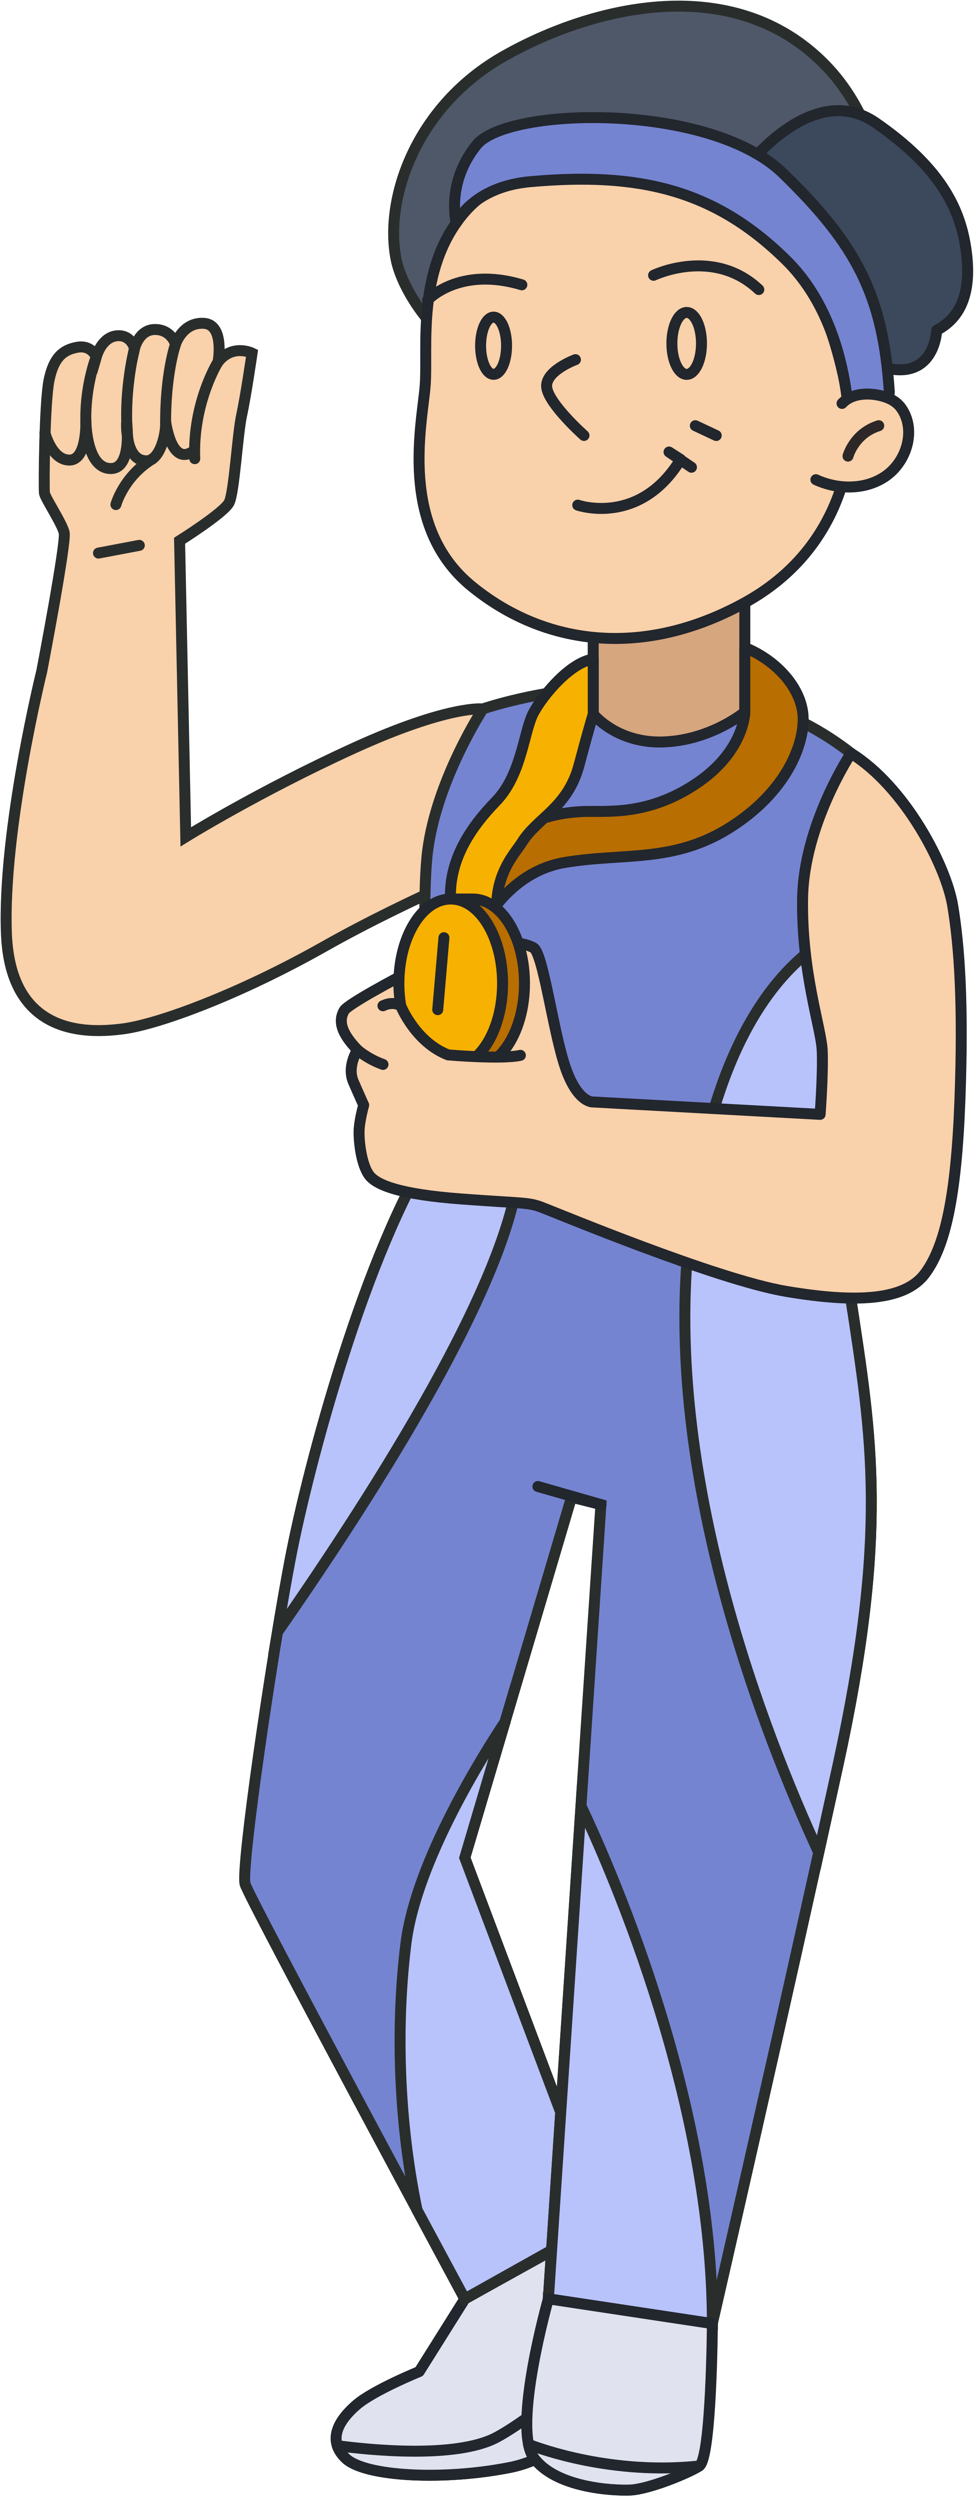 <svg width="159" height="408" viewBox="0 0 159 408" fill="none" xmlns="http://www.w3.org/2000/svg">
<path d="M78.82 115.693C78.82 115.693 73.265 115.022 57.772 122.089C42.278 129.156 30.327 136.572 30.327 136.572L29.316 88.249C29.316 88.249 36.553 83.704 37.403 82.023C38.253 80.341 38.754 70.948 39.443 67.791C40.131 64.633 41.151 57.629 41.151 57.629C41.151 57.629 37.931 56.054 35.596 59.078C35.596 59.078 36.732 52.95 33.261 52.763C29.791 52.575 28.654 56.171 28.654 56.171C28.654 56.171 27.957 53.773 25.309 53.773C22.661 53.773 21.963 56.868 21.963 56.868C21.963 56.868 21.462 54.784 19.378 54.784C17.294 54.784 16.158 56.743 15.719 58.255C15.719 58.255 14.959 56.233 12.562 56.681C10.164 57.128 8.769 58.452 8.017 61.985C7.266 65.519 7.132 79.661 7.257 80.484C7.382 81.307 10.101 85.351 10.477 86.925C10.853 88.499 6.819 109.53 6.819 109.53C6.819 109.53 0.378 135.57 1.049 152.405C1.72 169.24 14.521 168.65 20.156 167.899C25.792 167.147 38.843 162.424 52.995 154.427C67.146 146.43 84.232 139.524 84.232 139.524L89.957 122.939L78.847 115.702L78.82 115.693Z" fill="#F9D1AA" stroke="#292E2C" stroke-width="1.789" stroke-miterlimit="10" stroke-linecap="round"/>
<path d="M14.503 73.095C12.902 65.402 15.701 58.255 15.701 58.255" stroke="#292E2C" stroke-width="1.789" stroke-miterlimit="10" stroke-linecap="round"/>
<path d="M21.954 56.859C21.954 56.859 19.807 65.134 21.069 73.086" stroke="#292E2C" stroke-width="1.789" stroke-miterlimit="10" stroke-linecap="round"/>
<path d="M28.645 56.171C28.645 56.171 26.928 61.189 27.044 69.499" stroke="#292E2C" stroke-width="1.789" stroke-miterlimit="10" stroke-linecap="round"/>
<path d="M35.587 59.069C35.587 59.069 31.418 65.725 31.794 74.858" stroke="#292E2C" stroke-width="1.789" stroke-miterlimit="10" stroke-linecap="round"/>
<path d="M7.338 70.644C7.338 70.644 8.474 75.144 11.381 75.081C14.288 75.019 14.011 68.578 14.011 68.578C14.011 68.578 14.011 75.699 17.5 76.405C21.766 77.264 20.666 68.927 20.666 68.927C20.666 68.927 20.335 75.26 23.94 75.207C26.185 75.171 27.241 70.439 27.009 68.578C27.009 68.578 27.84 75.958 31.338 73.766" stroke="#292E2C" stroke-width="1.789" stroke-miterlimit="10" stroke-linecap="round"/>
<path d="M18.922 82.345C18.922 82.345 20.165 77.765 24.924 74.867" stroke="#292E2C" stroke-width="1.789" stroke-miterlimit="10" stroke-linecap="round"/>
<path d="M16.077 90.262L22.741 89.001" stroke="#292E2C" stroke-width="1.789" stroke-miterlimit="10" stroke-linecap="round"/>
<path d="M75.877 375.172L94.564 364.813C94.564 364.813 107.821 373.15 108.581 379.206C109.342 385.262 94.313 400.425 83.454 402.635C72.594 404.844 59.587 404.209 56.43 401.176C53.272 398.144 55.419 394.861 58.201 392.464C60.983 390.066 68.434 387.034 68.434 387.034L75.886 375.163L75.877 375.172Z" fill="#E0E3EF" stroke="#22262D" stroke-width="1.789" stroke-linecap="round" stroke-linejoin="round"/>
<path d="M108.581 379.216C108.492 378.473 108.206 377.695 107.785 376.908C104.01 380.227 88.141 394.012 81.047 397.778C74.338 401.338 59.802 399.764 55.061 399.128C55.285 399.817 55.714 400.515 56.421 401.186C59.578 404.218 72.585 404.845 83.445 402.644C94.304 400.435 109.333 385.281 108.572 379.216H108.581Z" fill="#E0E3EF" stroke="#22262D" stroke-width="1.789" stroke-linecap="round" stroke-linejoin="round"/>
<path d="M78.82 115.694C78.82 115.694 114.011 103.403 138.933 122.931V182.203C138.933 182.203 135.569 190.03 138.933 212.259C142.296 234.488 145.078 250.143 136.741 288.286C128.404 326.429 116.283 379.216 116.283 379.216L89.51 375.172L98.097 245.545L93.302 244.337L75.877 303.189L91.531 344.731L90.037 367.247L75.877 375.181C75.877 375.181 40.766 310.014 40.015 307.492C39.263 304.969 44.309 270.619 47.341 254.705C50.374 238.791 59.722 204.19 70.832 187.015C70.832 187.015 68.309 150.393 69.821 138.773C71.333 127.153 78.829 115.703 78.829 115.703L78.82 115.694Z" fill="#7584D1" stroke="#292E2C" stroke-width="1.789" stroke-miterlimit="10" stroke-linecap="round"/>
<path d="M144.327 52.378C144.327 52.378 149.381 25.435 134.559 10.451C119.736 -4.532 97.006 0.853 82.362 9.101C67.719 17.348 62.665 32.672 64.686 42.44C66.708 52.208 87.417 82.515 144.336 52.378H144.327Z" fill="#4F5869" stroke="#292E2C" stroke-width="1.789" stroke-linecap="round" stroke-linejoin="round"/>
<path d="M121.588 27.626C121.588 27.626 132.537 12.813 142.976 20.05C153.416 27.287 156.618 33.861 157.629 40.257C158.64 46.653 157.459 51.537 152.915 53.899C152.915 53.899 152.646 61.834 144.837 60.107L140.964 58.273L124.128 30.659L121.606 27.626H121.588Z" fill="#3C485B" stroke="#22262D" stroke-width="1.789" stroke-linecap="round" stroke-linejoin="round"/>
<path d="M96.836 96.667V116.534C96.836 116.534 100.71 121.419 108.456 121.079C116.203 120.739 121.588 116.195 121.588 116.195V88.24L96.836 96.658V96.667Z" fill="#D6A67F" stroke="#22262D" stroke-width="1.789" stroke-miterlimit="10" stroke-linecap="round"/>
<path d="M109.807 26.785C100.727 24.621 83.374 25.605 75.627 34.872C67.88 44.139 69.902 56.761 69.401 62.996C68.9 69.231 65.026 85.897 76.978 95.665C88.929 105.433 105.102 107.455 121.597 98.358C138.093 89.26 138.942 73.096 138.942 69.902C138.942 66.709 135.239 32.859 109.816 26.794L109.807 26.785Z" fill="#F9D1AA" stroke="#22262D" stroke-width="1.789" stroke-miterlimit="10" stroke-linecap="round"/>
<path d="M74.481 36.366C74.481 36.366 72.764 29.872 77.818 23.637C82.872 17.402 115.872 16.677 127.832 28.297C139.792 39.917 144.166 48.165 145.177 63.998L143.996 73.767H138.647C138.647 73.767 140.123 54.069 128.333 42.449C116.543 30.829 104.117 28.083 86.576 29.648C77.147 30.489 74.49 36.366 74.49 36.366H74.481Z" fill="#7584D1" stroke="#22262D" stroke-width="1.789" stroke-linecap="round" stroke-linejoin="round"/>
<path d="M133.977 70.609C135.48 67.88 137.09 65.054 140.838 64.24C141.42 64.114 143.62 64.061 145.293 65.009C151.233 68.372 147.78 77.935 140.239 79.536C138.021 80.01 134.416 79.948 133.002 77.586C132.197 76.253 132.734 72.854 133.968 70.609H133.977Z" fill="#F9D1AA"/>
<path d="M138.432 74.437C138.432 74.437 139.416 70.734 143.45 69.473" stroke="#2D2827" stroke-width="1.789" stroke-miterlimit="10" stroke-linecap="round"/>
<path d="M137.457 65.841C138.87 64.329 141.205 64.088 143.245 64.463C144.524 64.705 145.812 65.17 146.715 66.109C147.1 66.512 147.395 66.977 147.646 67.478C149.363 71.011 147.717 75.609 144.452 77.792C141.187 79.974 136.759 79.93 133.19 78.284" stroke="#22262D" stroke-width="1.789" stroke-miterlimit="10" stroke-linecap="round"/>
<path d="M138.933 212.259C135.569 190.03 138.933 182.202 138.933 182.202V151.26C130.667 154.525 116.534 165.43 112.499 201.9C108.196 240.813 124.763 283.044 133.655 302.33C134.72 297.517 135.757 292.794 136.75 288.277C145.087 250.134 142.305 234.479 138.942 212.25L138.933 212.259Z" fill="#B8C3FC" stroke="#292E2C" stroke-width="1.789" stroke-miterlimit="10" stroke-linecap="round"/>
<path d="M69.356 153.908C69.562 168.731 70.823 186.997 70.823 186.997C59.713 204.172 50.365 238.773 47.333 254.687C46.715 257.952 46.008 261.995 45.284 266.37C61.869 242.566 83.043 209.03 84.715 190.781C86.683 169.294 75.841 158.417 69.356 153.899V153.908Z" fill="#B8C3FC" stroke="#292E2C" stroke-width="1.789" stroke-miterlimit="10" stroke-linecap="round"/>
<path d="M82.443 281.013C79.017 286.174 67.978 303.663 66.279 317.081C64.74 329.211 64.82 344.999 68.077 360.663C72.621 369.134 75.877 375.172 75.877 375.172L90.038 367.238L91.531 344.722L75.877 303.18L82.443 281.004V281.013Z" fill="#B8C3FC" stroke="#292E2C" stroke-width="1.789" stroke-miterlimit="10" stroke-linecap="round"/>
<path d="M89.519 375.172L116.292 379.216C116.292 343.175 100.298 306.257 94.85 294.735L89.519 375.181V375.172Z" fill="#B8C3FC" stroke="#292E2C" stroke-width="1.789" stroke-miterlimit="10" stroke-linecap="round"/>
<path d="M89.519 375.172C89.519 375.172 83.579 396.14 87.121 401.06C90.664 405.98 100.003 406.49 102.91 406.365C105.817 406.239 112.133 403.717 114.145 402.447C116.158 401.176 116.292 379.206 116.292 379.206L89.519 375.163V375.172Z" fill="#E0E3EF" stroke="#22262D" stroke-width="1.789" stroke-linecap="round" stroke-linejoin="round"/>
<path d="M86.281 398.904C86.46 399.781 86.728 400.524 87.112 401.06C90.646 405.989 99.994 406.49 102.901 406.365C105.808 406.24 112.124 403.717 114.137 402.447C99.958 403.949 88.222 399.665 86.272 398.904H86.281Z" fill="#E0E3EF" stroke="#22262D" stroke-width="1.789" stroke-linecap="round" stroke-linejoin="round"/>
<path d="M78.489 151.726C78.489 151.726 82.613 142.351 92.212 140.75C101.81 139.148 109.977 140.866 119.155 135.06C128.333 129.255 131.276 121.589 131.106 117.044C130.936 112.5 126.982 107.866 121.588 105.675V116.195C121.588 116.195 121.588 122.635 113.502 127.985C105.415 133.334 98.599 132.261 94.976 132.448C86.979 132.869 77.881 136.241 78.471 151.726H78.489Z" fill="#B86E00" stroke="#22262D" stroke-width="1.789" stroke-linecap="round" stroke-linejoin="round"/>
<path d="M69.812 48.97C69.812 48.97 74.866 43.388 85.189 46.483" stroke="#22262D" stroke-width="1.789" stroke-miterlimit="10" stroke-linecap="round"/>
<path d="M106.694 44.927C106.694 44.927 116.417 40.23 123.869 47.253" stroke="#22262D" stroke-width="1.789" stroke-miterlimit="10" stroke-linecap="round"/>
<path d="M93.938 58.694C93.938 58.694 88.758 60.59 89.268 63.363C89.778 66.136 95.333 71.065 95.333 71.065" stroke="#22262D" stroke-width="1.789" stroke-miterlimit="10" stroke-linecap="round"/>
<path d="M94.313 82.435C94.313 82.435 104.412 85.968 111.112 74.983L109.216 73.767L112.875 76.253" stroke="#22262D" stroke-width="1.789" stroke-miterlimit="10" stroke-linecap="round" stroke-linejoin="round"/>
<path d="M113.51 69.473L116.918 71.074" stroke="#22262D" stroke-width="1.789" stroke-miterlimit="10" stroke-linecap="round"/>
<path d="M80.574 61.091C81.744 61.091 82.694 59 82.694 56.421C82.694 53.843 81.744 51.752 80.574 51.752C79.403 51.752 78.454 53.843 78.454 56.421C78.454 59 79.403 61.091 80.574 61.091Z" stroke="#22262D" stroke-width="1.789" stroke-miterlimit="10" stroke-linecap="round"/>
<path d="M112.097 61.1C113.431 61.1 114.512 58.837 114.512 56.046C114.512 53.255 113.431 50.992 112.097 50.992C110.763 50.992 109.682 53.255 109.682 56.046C109.682 58.837 110.763 61.1 112.097 61.1Z" stroke="#22262D" stroke-width="1.789" stroke-miterlimit="10" stroke-linecap="round"/>
<path d="M87.811 242.593L98.107 245.545" stroke="#22262D" stroke-width="1.789" stroke-miterlimit="10" stroke-linecap="round"/>
<path d="M75.877 153.908C75.877 153.908 73.175 149.874 73.578 144.82C73.981 139.765 76.637 135.221 80.931 130.802C85.225 126.383 85.475 119.307 87.121 116.275C88.767 113.242 93.186 108.063 96.845 107.562V116.525C96.845 116.525 96.004 119.298 94.528 124.862C92.677 131.849 87.685 133.45 85.189 137.493C83.972 139.461 79.41 143.853 81.727 152.691C82.81 156.815 75.877 153.908 75.877 153.908Z" fill="#F7B100" stroke="#22262D" stroke-width="1.789" stroke-linecap="round" stroke-linejoin="round"/>
<path d="M138.933 122.931C138.933 122.931 131.186 134.551 131.016 146.672C130.846 158.793 134.049 167.72 134.219 171.424C134.389 175.127 133.879 181.863 133.879 181.863L96.836 179.841C96.836 179.841 94.314 180.092 92.292 174.197C90.27 168.302 88.669 155.51 87.068 154.66C85.467 153.81 83.615 153.9 83.615 153.9L76.879 173.356C76.879 173.356 72.245 173.356 71.073 172.515C69.902 171.674 65.116 165.359 65.116 165.359L65.599 159.213C65.599 159.213 56.761 163.847 56.17 164.938C55.58 166.03 54.989 167.881 58.362 171.334C58.362 171.334 56.591 174.027 57.691 176.558C58.791 179.09 59.373 180.351 59.373 180.351C59.373 180.351 58.612 182.963 58.612 184.815C58.612 186.666 59.033 190.039 60.214 191.721C61.395 193.402 65.268 194.923 75.367 195.674C85.466 196.426 86.146 196.175 88.418 197.025C90.691 197.875 116.874 208.815 128.324 210.748C139.774 212.68 147.691 212.259 150.974 207.885C154.257 203.511 156.108 195.424 156.699 179.6C157.289 163.775 156.618 154.338 155.518 147.772C154.418 141.206 147.753 128.423 138.933 122.94V122.931Z" fill="#F9D1AA" stroke="#22262D" stroke-width="1.789" stroke-miterlimit="10" stroke-linecap="round" stroke-linejoin="round"/>
<path d="M77.156 174.25C81.826 174.25 85.619 168.087 85.619 160.483C85.619 152.88 81.835 146.716 77.156 146.716H74.473V174.25H77.156Z" fill="#B86E00" stroke="#22262D" stroke-width="1.789" stroke-linecap="round" stroke-linejoin="round"/>
<path d="M73.578 174.25C78.252 174.25 82.04 168.087 82.04 160.483C82.04 152.88 78.252 146.716 73.578 146.716C68.904 146.716 65.116 152.88 65.116 160.483C65.116 168.087 68.904 174.25 73.578 174.25Z" fill="#F7B100" stroke="#22262D" stroke-width="1.789" stroke-linecap="round" stroke-linejoin="round"/>
<path d="M65.429 164.142C65.429 164.142 70.197 170.717 72.218 171.853C74.24 172.989 84.957 172.229 84.957 172.229C84.957 172.229 91.379 180.44 84.957 183.464C78.534 186.488 62.119 173.105 60.724 170.457C59.328 167.81 59.65 162.487 65.429 164.142Z" fill="#F9D1AA"/>
<path d="M72.469 153.032L71.458 164.777" stroke="#22262D" stroke-width="1.789" stroke-miterlimit="10" stroke-linecap="round"/>
<path d="M84.948 172.228C81.915 172.917 73.158 172.157 73.158 172.157C67.79 170.081 65.42 164.142 65.42 164.142C65.42 164.142 64.23 163.31 62.513 164.142" stroke="#22262D" stroke-width="1.789" stroke-linecap="round" stroke-linejoin="round"/>
<path d="M58.362 171.343C58.362 171.343 59.963 172.792 62.522 173.714" stroke="#22262D" stroke-width="1.789" stroke-linecap="round" stroke-linejoin="round"/>
</svg>
